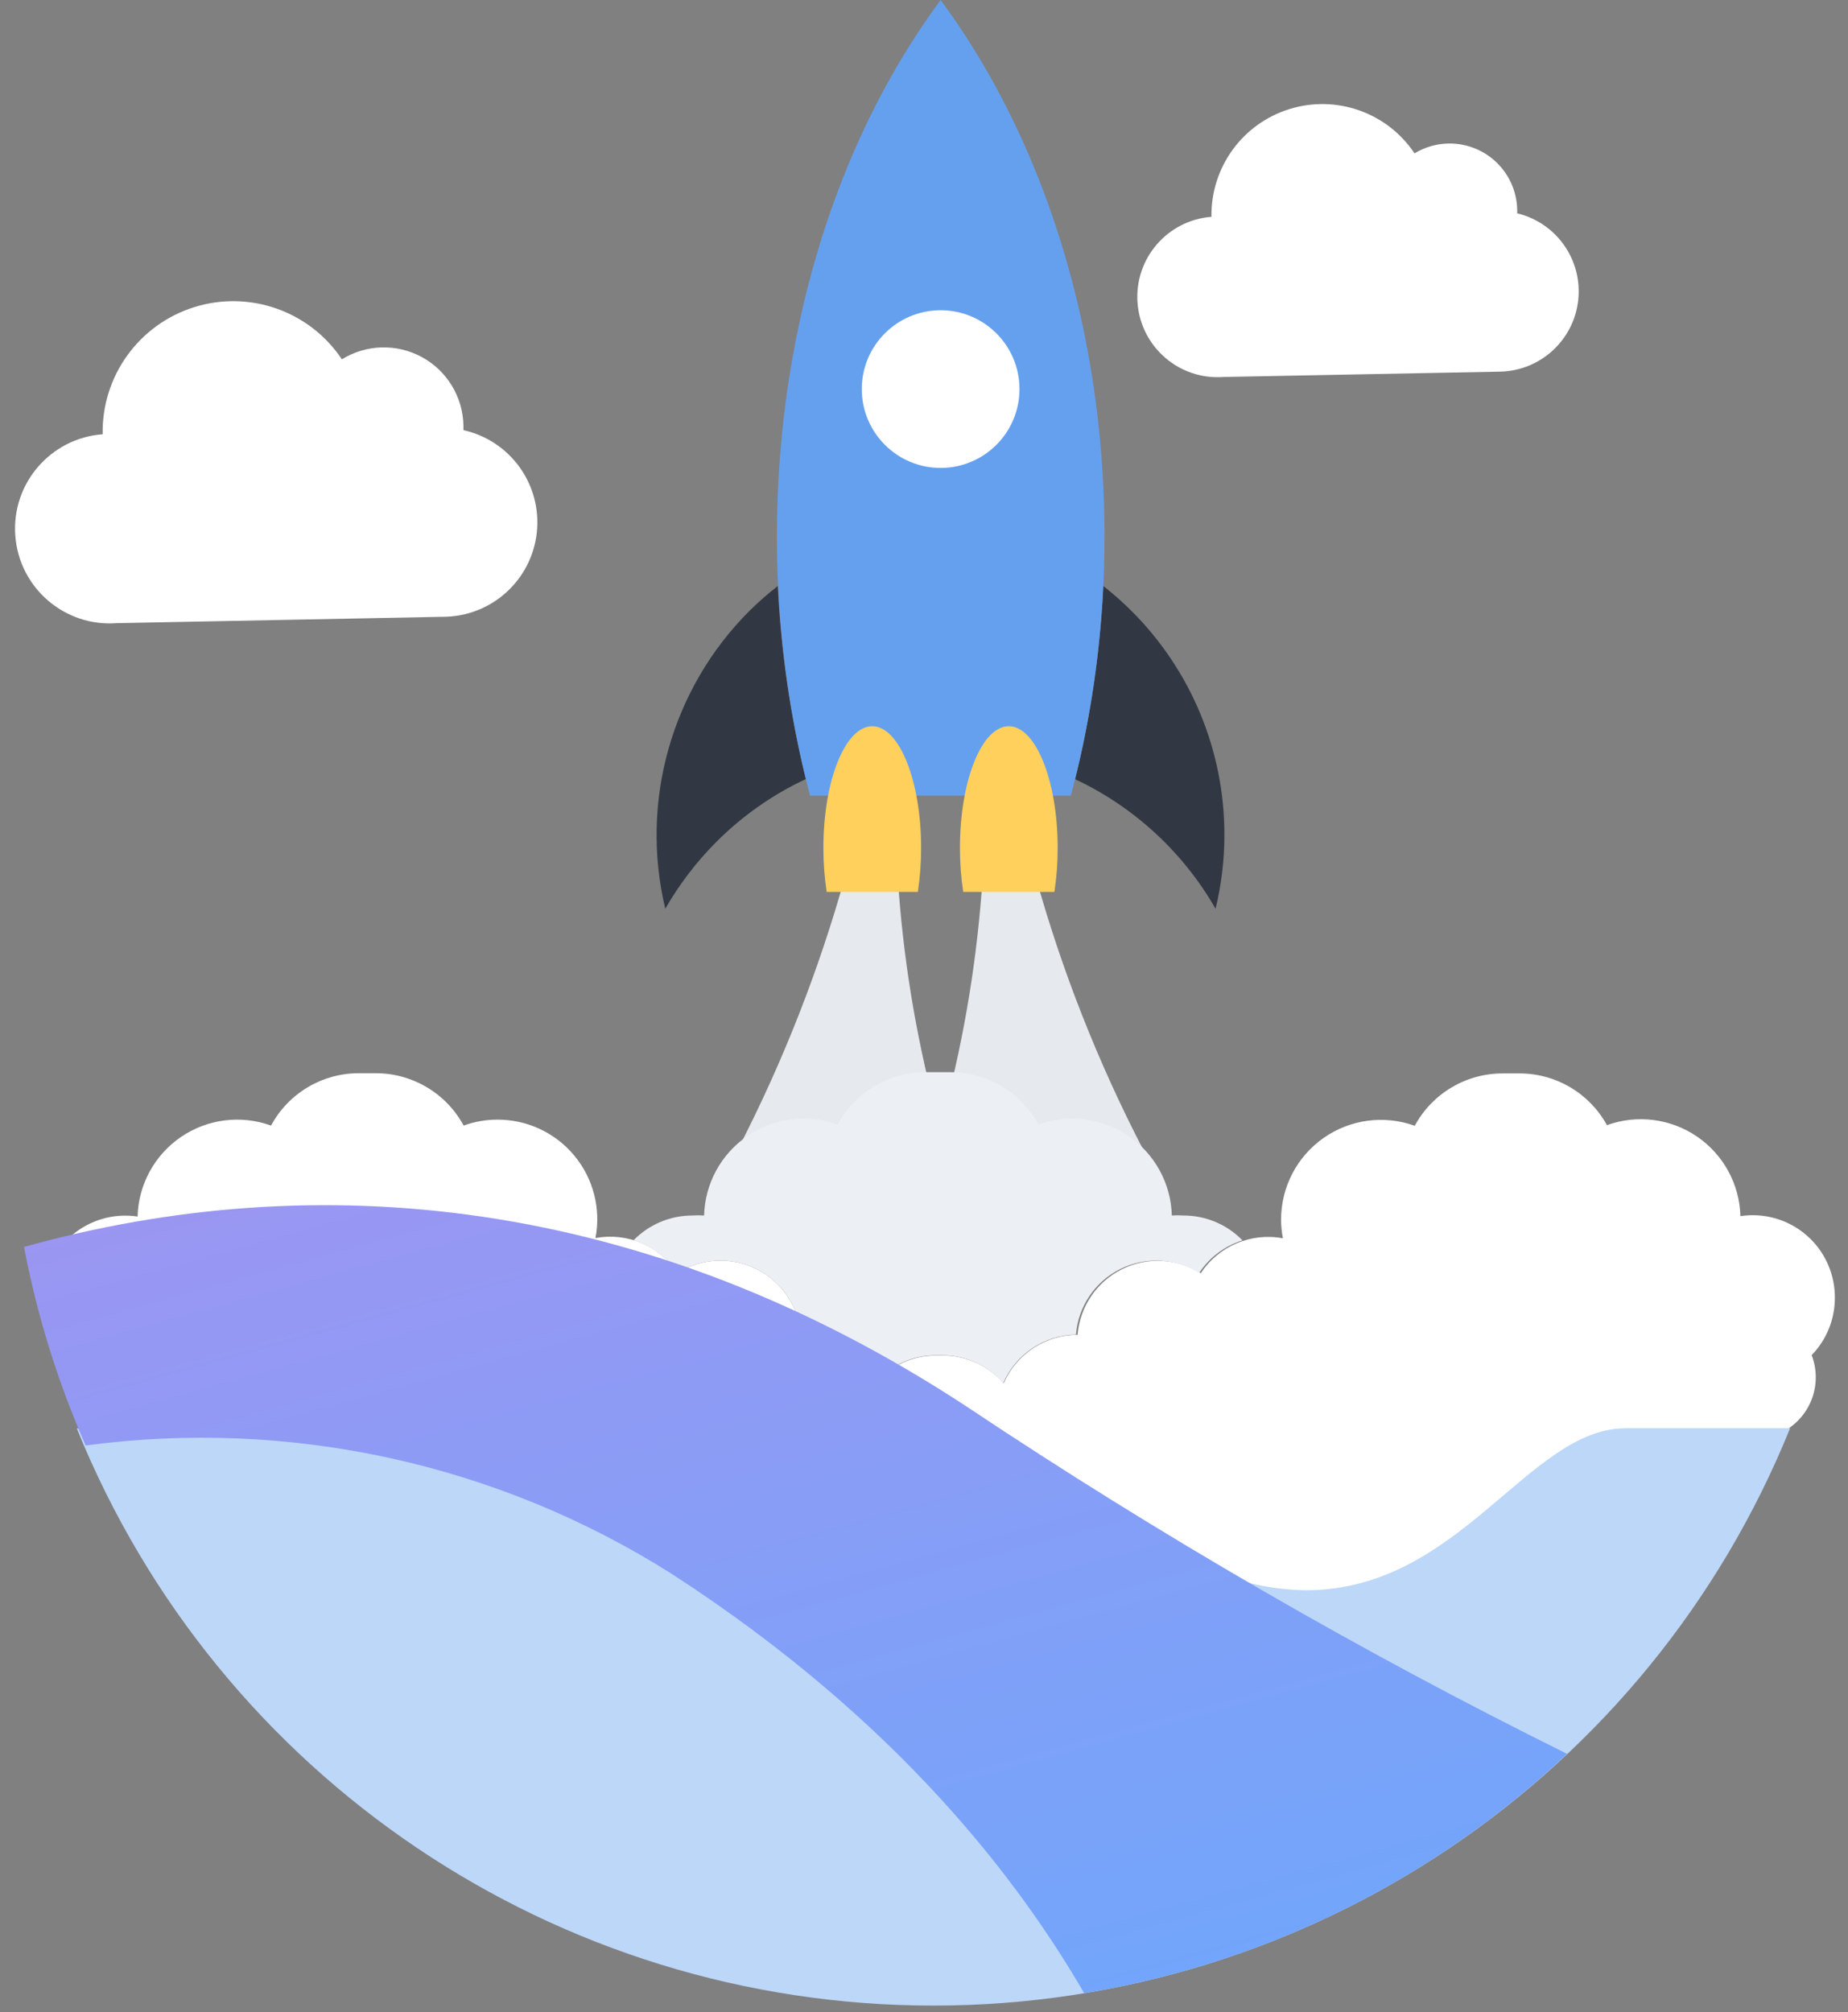 <?xml version="1.0" encoding="UTF-8"?>
<svg width="90px" height="98px" viewBox="0 0 90 98" version="1.1" xmlns="http://www.w3.org/2000/svg" xmlns:xlink="http://www.w3.org/1999/xlink">
    <rect x="0" y="0" width="90" height="98" fill="#808080" stroke="none"/>
    <!-- Generator: Sketch 43.2 (39069) - http://www.bohemiancoding.com/sketch -->
    <title>features</title>
    <desc>Created with Sketch.</desc>
    <defs>
        <linearGradient x1="-7.532%" y1="-63.438%" x2="79.002%" y2="101.563%" id="linearGradient-1">
            <stop stop-color="#B28DED" offset="0%"></stop>
            <stop stop-color="#70A6FB" offset="100%"></stop>
        </linearGradient>
    </defs>
    <g id="Page-1" stroke="none" stroke-width="1" fill="none" fill-rule="evenodd">
        <g id="features" fill-rule="nonzero">
            <g id="Group" transform="translate(1, 0)">
                <path d="M44.58,54.12 L44.1,54.12 C42.566,54.034 41.051,54.491 39.82,55.41 C39.275,55.314 38.723,55.267 38.17,55.27 C37.08,55.254 35.999,55.458 34.99,55.87 C37.153,51.659 38.885,47.24 40.16,42.68 L42.72,42.68 C42.964,46.545 43.587,50.377 44.58,54.12 L44.58,54.12 Z" id="Shape" fill="#E6E9EE"></path>
                <path d="M54.68,56 C53.606,55.503 52.433,55.257 51.25,55.28 C50.697,55.277 50.145,55.324 49.6,55.42 C48.369,54.501 46.854,54.045 45.32,54.13 L45,54.13 C45.99,50.379 46.613,46.541 46.86,42.67 L49.43,42.67 C50.716,47.282 52.475,51.749 54.68,56 L54.68,56 Z" id="Shape" fill="#E6E9EE"></path>
                <path d="M58.63,40.66 C58.63,41.873 58.486,43.081 58.2,44.26 C56.621,41.505 54.233,39.302 51.36,37.95 C52.123,34.866 52.582,31.714 52.73,28.54 C53.211,28.915 53.669,29.319 54.1,29.75 C57.002,32.639 58.633,36.565 58.63,40.66 L58.63,40.66 Z" id="Shape" fill="#313843"></path>
                <path d="M38.25,37.94 C36.63,38.698 35.154,39.734 33.89,41 C32.92,41.972 32.082,43.068 31.4,44.26 C30.152,39.039 31.704,33.545 35.5,29.75 C35.936,29.32 36.397,28.916 36.88,28.54 C37.031,31.71 37.49,34.859 38.25,37.94 L38.25,37.94 Z" id="Shape" fill="#313843"></path>
                <path d="M44.81,0 C37.07,10.48 35,25.68 38.45,38.75 L51.15,38.75 C54.66,25.68 52.54,10.48 44.81,0" id="Shape" fill="#65A0EF"></path>
                <circle id="Oval" fill="#FFFFFF" cx="44.81" cy="18.95" r="3.84"></circle>
                <path d="M50.35,43.44 C50.458,42.732 50.511,42.016 50.51,41.3 C50.51,38.02 49.44,35.37 48.13,35.37 C46.82,35.37 45.75,38 45.75,41.3 C45.749,42.016 45.802,42.732 45.91,43.44 L50.35,43.44 Z" id="Shape" fill="#FFD05B"></path>
                <path d="M43.7,43.44 C43.808,42.732 43.861,42.016 43.86,41.3 C43.86,38.02 42.79,35.37 41.48,35.37 C40.17,35.37 39.1,38 39.1,41.3 C39.099,42.016 39.152,42.732 39.26,43.44 L43.7,43.44 Z" id="Shape" fill="#FFD05B"></path>
                <path d="M88.36,63.23 C88.373,62.056 87.871,60.936 86.985,60.166 C86.099,59.396 84.92,59.054 83.76,59.23 C83.718,57.672 82.931,56.23 81.643,55.352 C80.356,54.475 78.725,54.269 77.26,54.8 C76.408,53.244 74.774,52.278 73,52.28 L72.59,52.28 L72.18,52.28 C70.393,52.279 68.749,53.258 67.9,54.83 C66.411,54.293 64.753,54.514 63.458,55.424 C62.162,56.333 61.39,57.817 61.39,59.4 C61.391,59.705 61.422,60.01 61.48,60.31 C59.926,60.018 58.348,60.688 57.48,62.01 C56.32,61.278 54.861,61.205 53.634,61.819 C52.407,62.432 51.59,63.642 51.48,65.01 L51.48,65.01 C49.918,65.011 48.504,65.938 47.88,67.37 C47.127,66.501 46.03,66.007 44.88,66.02 L44.62,66.02 C43.47,66.007 42.373,66.501 41.62,67.37 C40.996,65.927 39.572,64.995 38,65 L38,65 C37.89,63.632 37.073,62.422 35.846,61.809 C34.619,61.195 33.16,61.268 32,62 C31.132,60.678 29.554,60.008 28,60.3 C28.275,58.877 27.899,57.406 26.976,56.29 C26.053,55.173 24.679,54.528 23.23,54.53 C22.667,54.53 22.109,54.628 21.58,54.82 C20.731,53.248 19.087,52.269 17.3,52.27 L16.89,52.27 L16.48,52.27 C14.692,52.266 13.048,53.246 12.2,54.82 C10.735,54.289 9.104,54.495 7.817,55.372 C6.529,56.25 5.742,57.692 5.7,59.25 C4.54,59.074 3.361,59.416 2.475,60.186 C1.589,60.956 1.087,62.076 1.1,63.25 C1.099,64.272 1.489,65.256 2.19,66 C2.06,66.34 2.48,66.72 2.48,67.11 C2.48,68.75 3.31,70.11 4.96,70.11 L50.96,81.96 L66.29,80.17 L84.46,70.08 C85.444,70.071 86.361,69.579 86.913,68.765 C87.466,67.951 87.584,66.918 87.23,66 C87.951,65.258 88.356,64.265 88.36,63.23 Z" id="Shape" fill="#FFFFFF"></path>
                <path d="M32,62 C33.16,61.268 34.619,61.195 35.846,61.809 C37.073,62.422 37.89,63.632 38,65 L38,65 C39.562,65.001 40.976,65.928 41.6,67.36 C42.353,66.491 43.45,65.997 44.6,66.01 L44.86,66.01 C46.01,65.997 47.107,66.491 47.86,67.36 C48.475,65.947 49.859,65.025 51.4,65 L51.4,65 C51.51,63.632 52.327,62.422 53.554,61.809 C54.781,61.195 56.24,61.268 57.4,62 C57.899,61.242 58.644,60.681 59.51,60.41 C58.759,59.638 57.727,59.202 56.65,59.2 C56.457,59.186 56.263,59.186 56.07,59.2 C56.028,57.642 55.241,56.2 53.953,55.322 C52.666,54.445 51.035,54.239 49.57,54.77 C48.722,53.196 47.078,52.216 45.29,52.22 L44.88,52.22 L44.48,52.22 L44.07,52.22 C42.283,52.219 40.639,53.198 39.79,54.77 C38.325,54.239 36.694,54.445 35.407,55.322 C34.119,56.2 33.332,57.642 33.29,59.2 C33.097,59.186 32.903,59.186 32.71,59.2 C31.633,59.202 30.601,59.638 29.85,60.41 C30.73,60.672 31.491,61.235 32,62 Z" id="Shape" fill="#ECEFF4"></path>
                <path d="M44.46,97.68 C62.797,97.682 79.302,86.558 86.18,69.56 L78.18,69.56 C73.42,69.56 70.11,77.45 62.61,77.45 C59.78,77.415 57.051,76.397 54.89,74.57 C51.95,72.32 47.25,69.57 46.52,69.57 L2.74,69.57 C9.622,86.564 26.125,97.684 44.46,97.68" id="Shape" fill="#BDD7F9"></path>
                <path d="M51.78,97.08 C60.615,95.631 68.813,91.57 75.32,85.42 C65.229,80.417 55.469,74.772 46.1,68.52 C30.33,58.16 14.3,56.79 0.17,60.73 C0.803,64.056 1.809,67.3 3.17,70.4 C13.122,69.07 23.225,71.282 31.71,76.65 C42.8,83.83 48.65,91.65 51.81,97.09" id="Shape" fill="url(#linearGradient-1)"></path>
            </g>
            <path d="M5,21.15 L5,21.15 C4.946,18.326 6.762,15.804 9.457,14.96 C12.153,14.115 15.083,15.15 16.65,17.5 C17.835,16.767 19.321,16.726 20.545,17.391 C21.768,18.057 22.541,19.327 22.57,20.72 L22.57,20.95 C24.86,21.46 26.399,23.611 26.142,25.943 C25.886,28.275 23.916,30.04 21.57,30.04 L5.69,30.35 C3.149,30.541 0.936,28.636 0.745,26.095 C0.554,23.554 2.459,21.341 5,21.15 L5,21.15 Z" id="Shape" fill="#FFFFFF"></path>
            <path d="M59,10.56 L59,10.56 C58.96,8.165 60.502,6.029 62.789,5.315 C65.076,4.6 67.56,5.478 68.89,7.47 C69.893,6.859 71.147,6.829 72.178,7.392 C73.209,7.955 73.861,9.026 73.89,10.2 L73.89,10.39 C75.797,10.849 77.068,12.649 76.864,14.6 C76.659,16.55 75.04,18.047 73.08,18.1 L59.6,18.36 C57.446,18.526 55.566,16.914 55.4,14.76 C55.234,12.606 56.846,10.726 59,10.56 L59,10.56 Z" id="Shape" fill="#FFFFFF"></path>
        </g>
    </g>
</svg>